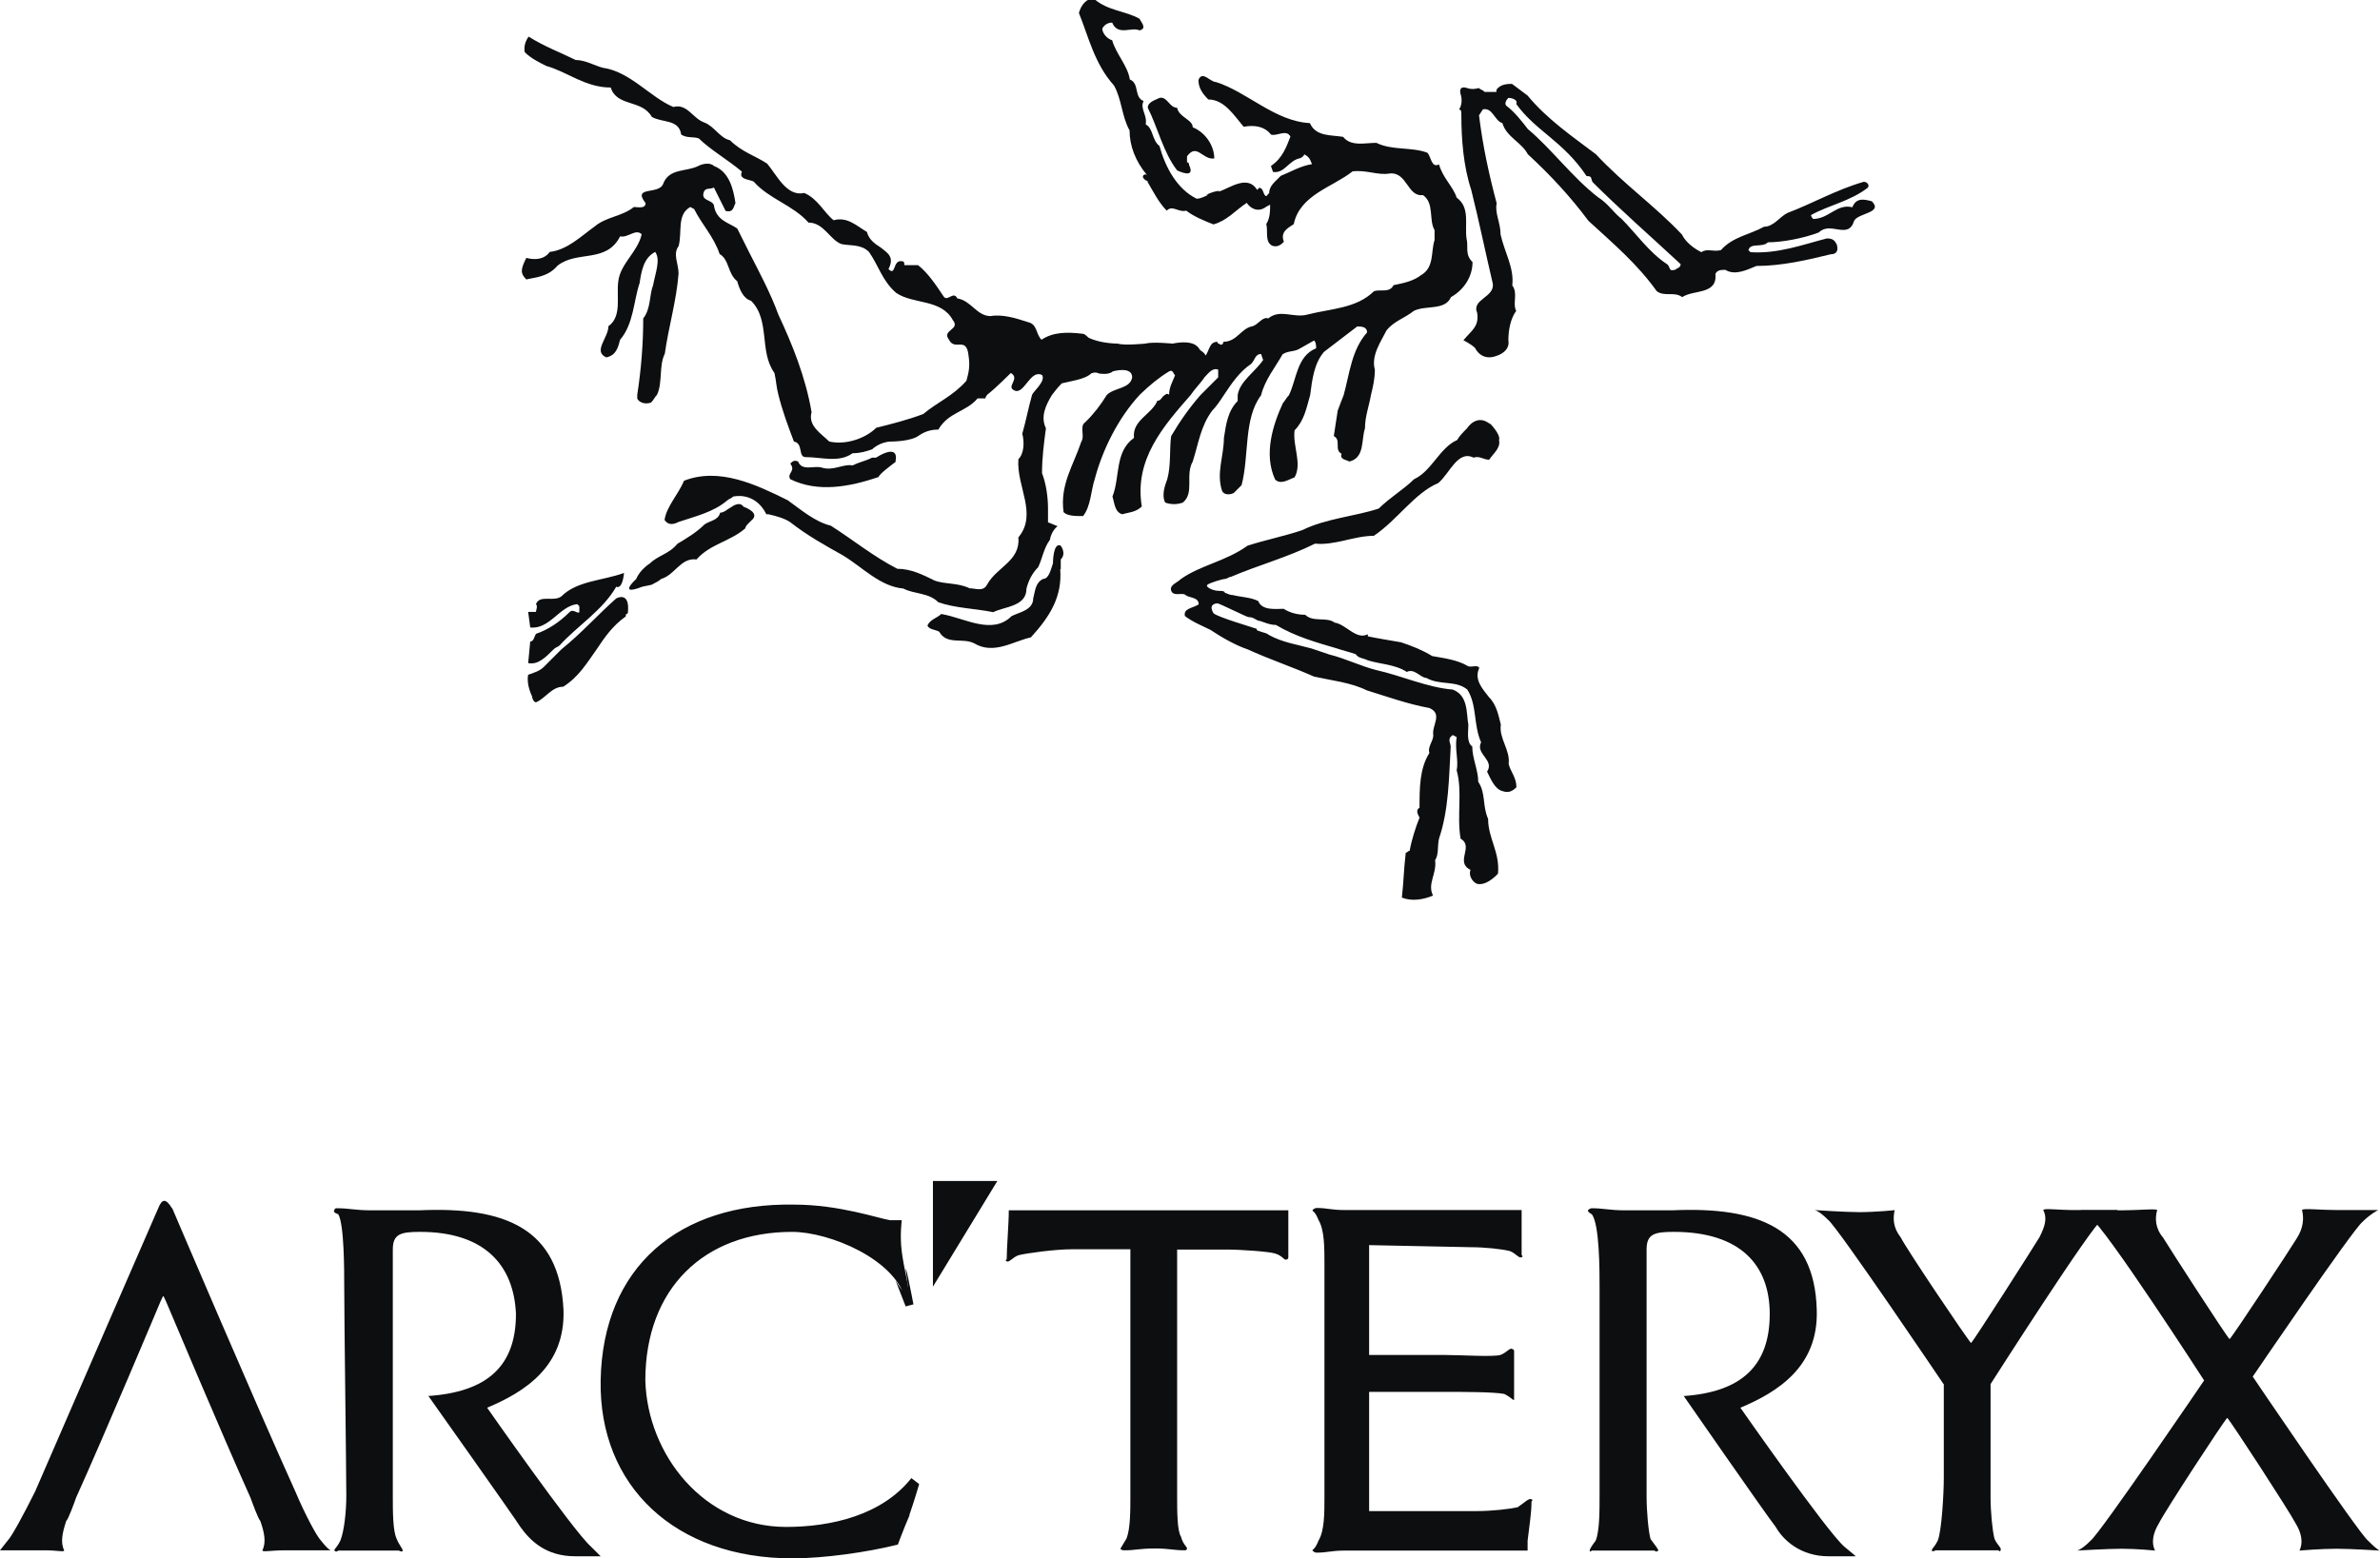 <?xml version="1.0" encoding="UTF-8"?><svg id="Capa_2" xmlns="http://www.w3.org/2000/svg" viewBox="0 0 91.61 60"><defs><style>.cls-1{fill:#0d0e0f;fill-rule:evenodd;}</style></defs><g id="Capa_1-2"><path class="cls-1" d="m25.07,22.52c.15-.08.3-.15.38-.23.53-.15.75-.83,1.36-.75.53-.6,1.28-.68,1.88-1.2,0-.08.08-.15.23-.3.38-.3-.3-.53-.3-.53-.15-.23-.45,0-.45,0-.15.08-.3.23-.45.23-.08.3-.38.3-.6.45-.3.3-.68.53-1.05.75-.3.38-.75.45-1.05.75,0,0-.38.23-.53.6,0,0-.75.68.23.3l.38-.08h0Zm-.9,1.05c0,.08-.08.08-.08.08v.08c-.53.38-.83.83-1.13,1.28-.38.53-.68,1.05-1.28,1.43-.45,0-.68.45-1.05.6-.08,0-.15-.15-.15-.23,0,0-.23-.45-.15-.83.23-.08.45-.15.6-.3.23-.23.45-.45.68-.68.75-.6,1.43-1.36,2.11-1.96,0,0,.53-.3.45.53h0Zm-.15-1.51c-.83.3-1.81.3-2.41.9-.3.23-.83-.08-.98.3.08.08,0,.23,0,.3h-.3l.08.6c.75.08,1.13-.83,1.81-.9l.08.08v.23c-.08.08-.23-.15-.38,0-.38.38-.83.68-1.28.83-.08.08-.08.3-.23.3l-.08.83c.38.08.68-.23.98-.53.08-.08.15-.08.23-.15.68-.75,1.66-1.35,2.18-2.26,0,0,.23.15.3-.53h0Zm16.79-.15c.08,1.05-.38,1.81-1.13,2.63-.68.15-1.43.68-2.18.23-.45-.23-1.05.08-1.35-.45-.15-.08-.38-.08-.45-.23.08-.23.38-.3.53-.45.9.15,1.96.83,2.71.08.3-.15.83-.23.83-.68.08-.3.08-.6.38-.75.23,0,.3-.38.38-.6,0,0,0-.83.3-.68,0,0,.23.3,0,.53v.38h0Zm-6.32-4.14c-.3.23-.6.45-.68.6-1.13.38-2.33.6-3.39.08-.15-.23.23-.3,0-.6.08-.08.15-.15.3-.08.15.38.6.15.9.23.45.15.83-.15,1.2-.08.3-.15.45-.15.75-.3h.15s.9-.6.75.15Zm22.88-1.43c-.53-.45-.9.15-.9.15-.15.15-.3.3-.38.45-.68.3-.98,1.2-1.66,1.51-.38.38-.9.68-1.36,1.13-.9.3-2.03.38-2.94.83-.68.23-1.43.38-2.11.6-.83.6-1.81.75-2.56,1.28-.15.15-.45.23-.38.45.08.23.38.08.53.15.15.15.53.08.53.38-.23.15-.6.15-.53.45.3.23.68.38.98.53.45.3.98.6,1.43.75.83.38,1.73.68,2.56,1.05.68.15,1.43.23,2.03.53.75.23,1.58.53,2.41.68.53.23.08.68.15,1.05,0,.23-.23.45-.15.68-.38.6-.38,1.36-.38,2.11-.15.08-.08.23,0,.38-.15.38-.3.83-.38,1.28-.08,0-.08.07-.15.07-.08.68-.08,1.13-.15,1.73.38.15.83.08,1.2-.08-.23-.45.15-.83.08-1.36.15-.23.08-.53.15-.83.38-1.13.38-2.33.45-3.54,0-.15-.15-.3.08-.45l.15.08c-.08.45.08.9,0,1.28.23.83,0,1.73.15,2.63.53.3-.23.9.38,1.2-.08.23.08.45.23.53.23.08.53-.07.83-.38.08-.83-.38-1.36-.38-2.11-.23-.53-.08-.98-.38-1.43,0-.45-.23-.9-.23-1.36-.23-.15-.15-.6-.15-.83-.08-.45,0-1.13-.6-1.36-.98-.08-1.96-.53-2.94-.75-.6-.15-1.2-.45-1.81-.6l-.68-.23c-.53-.15-1.13-.23-1.66-.53-.08-.08-.23-.08-.38-.15,0,0-.08,0-.08-.08-.23-.08-1.5-.45-1.66-.6-.23-.38.15-.38.15-.38.08,0,1.13.53,1.2.53.23,0,.3.15.45.15.23.08.38.15.6.15.75.45,1.58.68,2.33.9.23.08.53.15.75.23.08.15.3.15.45.23.45.15,1.05.15,1.51.45.3-.15.53.23.75.23.53.3,1.13.08,1.58.45.38.6.23,1.36.53,2.03-.23.45.53.68.23,1.13.15.3.3.68.6.75.23.08.38,0,.53-.15,0-.38-.23-.6-.3-.9.07-.53-.38-.98-.3-1.51-.08-.3-.15-.75-.45-1.05-.23-.3-.6-.68-.38-1.13-.07-.15-.3,0-.45-.08-.38-.23-.9-.3-1.36-.38-.38-.23-.75-.38-1.2-.53-.45-.08-.9-.15-1.28-.23v-.08c-.45.23-.83-.38-1.28-.45-.3-.23-.83,0-1.13-.3-.3,0-.6-.08-.83-.23-.3,0-.83.08-.98-.3-.3-.15-.68-.15-.98-.23-.15,0-.23-.08-.3-.08,0-.08-.15-.08-.23-.08-.23,0-.53-.15-.45-.23s.6-.23.68-.23.15-.08.23-.08c1.05-.45,2.18-.75,3.24-1.28.75.08,1.5-.3,2.26-.3.9-.6,1.58-1.66,2.48-2.03.45-.38.75-1.28,1.36-.98.23-.08.38.08.6.08.15-.23.45-.45.38-.75.08-.23-.38-.68-.38-.68h0Zm-1.2-12.12c.08,0,.08.08.08.23,0,.9.08,1.96.38,2.86.3,1.2.53,2.33.83,3.61.08.53-.83.6-.6,1.13.08.53-.23.68-.53,1.05,0,0,.3.15.45.3,0,0,.23.53.83.3,0,0,.53-.15.45-.6,0-.38.08-.83.3-1.13-.15-.3.08-.68-.15-.98.08-.68-.3-1.28-.45-1.96,0-.45-.23-.83-.15-1.2-.3-1.13-.53-2.18-.68-3.39l.15-.23c.38-.08.45.45.75.53.15.53.75.75.98,1.2.9.83,1.66,1.66,2.33,2.56.98.9,1.88,1.66,2.63,2.71.3.23.68,0,.98.23.45-.3,1.36-.08,1.28-.9.08-.15.23-.15.38-.15.38.23.83,0,1.2-.15.98,0,1.96-.23,2.86-.45.23,0,.3-.15.23-.38-.08-.15-.15-.23-.38-.23-.9.23-1.88.6-2.94.53l-.08-.08c.08-.3.53-.08.75-.3.53,0,1.36-.15,1.96-.38.45-.45,1.13.3,1.36-.45.15-.3,1.13-.3.68-.75-.3-.08-.6-.15-.75.23-.6-.15-.9.45-1.51.45,0,0-.08-.08-.08-.15.68-.38,1.51-.53,2.18-1.05.08-.08,0-.23-.15-.23-1.05.3-1.96.83-2.94,1.2-.3.15-.53.53-.9.53-.53.3-1.2.38-1.66.9-.3.08-.53-.08-.75.08-.3-.15-.6-.38-.75-.68-.98-1.05-2.26-1.96-3.31-3.09-.9-.68-1.88-1.35-2.63-2.26l-.6-.45c-.15,0-.45,0-.6.23v.08h-.45c-.08-.08-.15-.08-.23-.15,0,0-.23.08-.45,0,0,0-.38-.15-.23.3,0,0,.08.3-.08.53h0Zm8.28,6.17c-.23.08-.15-.15-.3-.23-.68-.45-1.2-1.2-1.73-1.73-.3-.23-.53-.6-.9-.83-.98-.75-1.81-1.88-2.71-2.63-.23-.3-.53-.68-.83-.9-.08-.08,0-.23.08-.3.15,0,.38.08.3.23.75,1.05,1.81,1.43,2.71,2.78.23,0,.15.08.23.23,1.05,1.05,2.26,2.11,3.39,3.16,0,.15-.15.15-.23.23h0Z"/><path class="cls-1" d="m46.89,7.39c.45-.15,1.13-.68,1.5-.08l.08-.08c.15,0,.15.23.23.3s.08-.08.15-.08c0-.3.23-.45.45-.68.38-.15.75-.38,1.2-.45-.08-.23-.15-.3-.3-.38,0,.08-.15.15-.15.15-.45.08-.6.6-1.05.53l-.08-.23c.45-.3.6-.75.75-1.13-.15-.3-.53,0-.75-.08-.23-.3-.6-.38-1.05-.3-.38-.45-.75-1.05-1.36-1.05-.23-.23-.38-.45-.38-.75.15-.38.45.08.68.08,1.2.38,2.26,1.51,3.61,1.58.23.53.83.45,1.28.53.3.38.83.23,1.28.23.6.3,1.36.15,1.96.38.15.15.15.6.45.45.15.53.53.83.68,1.28.53.38.3,1.05.38,1.58.08.3-.08.6.23.9,0,.53-.3,1.05-.83,1.35-.23.53-.98.3-1.43.53-.38.3-.75.38-1.05.75-.23.45-.6.98-.45,1.51,0,.38-.08.68-.15.98-.08.45-.23.83-.23,1.28-.15.45,0,1.13-.6,1.28-.15-.08-.38-.08-.3-.3-.3-.15,0-.53-.3-.68l.15-.98c.08-.23.15-.38.23-.6.23-.83.3-1.73.9-2.41,0-.23-.23-.23-.38-.23l-1.28.98c-.38.45-.45,1.05-.53,1.66-.15.53-.23.98-.6,1.36-.08.6.3,1.28,0,1.81-.23.08-.53.3-.75.08-.45-.98-.08-2.11.3-2.94.08-.08.15-.23.23-.3.3-.6.3-1.51,1.05-1.81,0-.08,0-.23-.08-.3l-.53.3c-.23.15-.45.08-.68.23-.3.53-.68.98-.83,1.58-.68.9-.45,2.33-.75,3.46l-.3.3c-.15.08-.38.08-.45-.08-.23-.68.07-1.35.07-2.03.08-.53.15-1.05.53-1.43v-.23c.08-.53.68-.9.98-1.35l-.08-.23c-.23,0-.23.23-.38.38-.45.3-.75.75-1.05,1.2-.15.23-.3.45-.45.6-.45.6-.53,1.28-.75,1.96-.3.53.08,1.2-.38,1.58-.22.08-.46.08-.68,0-.15-.3,0-.68.08-.9.15-.53.08-1.2.15-1.66.33-.56.7-1.09,1.13-1.58l.68-.68v-.3c-.23-.08-.38.15-.53.3-.15.23-.38.45-.53.68-1.05,1.2-2.18,2.48-1.88,4.29-.23.23-.53.23-.75.3-.3-.08-.3-.45-.38-.68.3-.75.08-1.73.83-2.26-.08-.68.68-.9.9-1.43.15,0,.15-.15.3-.23,0,0,.08-.08.15,0,0-.3.15-.53.23-.75-.08-.08-.08-.23-.23-.15-.38.23-.75.53-1.13.9-.83.9-1.43,2.11-1.73,3.24-.15.45-.15,1.05-.45,1.43-.3,0-.6,0-.75-.15-.15-1.05.38-1.81.68-2.71.15-.23-.08-.6.15-.75.32-.31.6-.67.83-1.05.3-.3.9-.23.98-.68,0-.45-.75-.23-.75-.23-.15.15-.53.08-.53.08-.15-.08-.3,0-.3,0-.23.23-.83.3-1.13.38-.08.08-.15.15-.38.45-.23.38-.45.83-.23,1.28-.08.6-.15,1.13-.15,1.73.15.38.23.9.23,1.36v.53l.37.15s-.23.15-.3.53c-.23.3-.3.75-.45,1.05-.23.23-.38.53-.45.83,0,.68-.83.68-1.28.9-.75-.15-1.43-.15-2.11-.38-.38-.38-.9-.3-1.35-.53-.9-.08-1.58-.83-2.33-1.28-.68-.38-1.35-.75-2.03-1.28-.23-.15-.53-.23-.83-.3h-.08c-.45-.9-1.28-.68-1.28-.68-.08.08-.15.08-.23.15-.53.45-1.2.6-1.88.83-.15.08-.38.15-.53-.08.08-.53.53-.98.75-1.51,1.35-.53,2.78.15,3.99.75.53.38,1.05.83,1.66.98.83.53,1.66,1.2,2.56,1.66.53,0,.98.23,1.43.45.38.15.9.08,1.35.3.23,0,.53.15.68-.15.38-.68,1.28-.9,1.2-1.81.75-.9-.08-1.96,0-3.01.23-.23.23-.68.15-.98.15-.53.23-.98.38-1.51.08-.15.53-.53.38-.75-.45-.23-.68.75-1.05.6s.23-.45-.15-.68c0,0-.6.6-.9.83-.08.08-.08.15-.08.15h-.3c-.45.53-1.13.53-1.51,1.2-.3,0-.53.08-.75.23-.3.23-1.05.23-1.05.23-.45,0-.75.3-.75.3-.23.08-.45.15-.75.15-.53.38-1.2.15-1.81.15-.3,0-.08-.53-.45-.6-.23-.6-.45-1.2-.6-1.81-.08-.3-.08-.53-.15-.83-.6-.83-.15-2.03-.9-2.78-.3-.08-.45-.45-.53-.75-.38-.3-.3-.83-.68-1.05-.23-.68-.68-1.13-.98-1.73l-.15-.08c-.53.3-.3.98-.45,1.51-.23.3,0,.68,0,1.05-.08,1.05-.38,2.03-.53,3.09-.23.45-.08,1.13-.3,1.58-.08.08-.15.23-.23.3-.23.08-.45,0-.53-.15v-.15c.15-.98.23-1.96.23-2.94.3-.38.23-.9.38-1.28.08-.45.3-.98.08-1.28-.45.23-.53.75-.6,1.2-.23.68-.23,1.58-.75,2.18-.08.3-.15.6-.53.68-.53-.23.08-.75.08-1.2.53-.38.3-1.13.38-1.73.08-.68.75-1.13.9-1.81-.23-.23-.53.15-.83.08-.53,1.05-1.66.53-2.41,1.13-.38.45-.9.45-1.2.53-.23-.23-.23-.38,0-.83.3.08.68.08.9-.23.68-.08,1.2-.6,1.73-.98.45-.38,1.05-.38,1.51-.75.15,0,.45.08.45-.15-.53-.68.53-.3.68-.75.23-.6.9-.45,1.35-.68.15-.08.45-.15.6,0,.6.23.75.9.83,1.43-.08.15-.08.38-.38.3l-.45-.9c-.15.08-.3,0-.38.15-.15.38.3.3.38.53.08.6.6.68.9.9l.45.9c.38.75.83,1.58,1.13,2.41.53,1.13,1.05,2.41,1.28,3.76-.15.53.38.83.68,1.13.68.15,1.43-.15,1.81-.53.6-.15,1.2-.3,1.81-.53.53-.45,1.13-.68,1.66-1.28.08-.3.15-.53.08-.98-.08-.75-.53-.15-.75-.6-.3-.38.45-.38.15-.75-.45-.83-1.51-.6-2.18-1.05-.53-.45-.68-1.05-1.05-1.58-.3-.3-.68-.23-1.05-.3-.45-.15-.68-.83-1.28-.83-.6-.68-1.51-.9-2.11-1.58-.15-.08-.6-.08-.45-.38-.53-.45-1.2-.83-1.66-1.28-.23-.08-.45,0-.68-.15-.08-.6-.75-.45-1.13-.68-.38-.68-1.35-.38-1.58-1.13-.98,0-1.66-.6-2.48-.83-.3-.15-.6-.3-.83-.53,0,0-.08-.3.15-.6.6.38,1.2.6,1.81.9.38,0,.75.23,1.05.3,1.05.15,1.81,1.13,2.71,1.51.53-.15.75.45,1.2.6.38.15.6.6.98.68.45.45.98.6,1.43.9.38.45.75,1.28,1.43,1.13.53.23.75.75,1.13,1.05.53-.15.9.23,1.28.45.08.3.3.45.53.6.3.23.53.38.3.83.3.3.15-.38.53-.3.08,0,.08.08.08.15h.53c.38.3.68.75.98,1.2.15.23.38-.23.53.08.53.08.75.68,1.28.68.45-.08.98.08,1.43.23.38.08.3.45.53.68.45-.3.98-.3,1.58-.23.08,0,.15.08.23.15.45.23,1.13.23,1.13.23.23.08,1.05,0,1.05,0,.3-.08,1.05,0,1.05,0,.75-.15.98.08,1.05.23.08.08.15.08.23.23.15-.23.15-.53.45-.53,0,.08.08.08.08.08.08.08.15,0,.15-.08.53,0,.68-.53,1.13-.6.23-.08.38-.38.6-.3.45-.38.98,0,1.51-.15.9-.23,1.88-.23,2.56-.9.23-.08.6.08.75-.23.38-.08.75-.15,1.05-.38.53-.3.38-.9.53-1.36v-.38c-.23-.38,0-1.05-.45-1.35-.6.08-.6-.9-1.28-.83-.45.08-.9-.15-1.43-.08-.75.6-2.03.9-2.26,2.03-.23.15-.53.3-.38.68-.08.08-.23.23-.45.15-.3-.15-.15-.6-.23-.83.15-.23.15-.53.15-.75l-.15.08c-.3.23-.6.08-.75-.15-.45.3-.75.68-1.28.83-.38-.15-.75-.3-1.05-.53-.3.08-.53-.23-.75,0-.3-.3-.53-.75-.75-1.13h.08c-.15,0-.3-.15-.23-.23,0,0,.08-.08.15,0-.45-.53-.68-1.13-.68-1.73-.3-.53-.3-1.2-.6-1.73-.75-.83-.98-1.88-1.35-2.79.08-.3.3-.6.6-.53.53.45,1.2.45,1.73.75.08.15.3.38,0,.45-.3-.15-.83.23-1.05-.3-.16,0-.3.08-.38.23,0,.15.15.38.38.45.15.53.6.98.68,1.51.38.15.15.68.53.83-.15.3.15.53.08.9.3.15.23.6.53.83.23.83.68,1.66,1.43,2.03.15,0,.3-.08.45-.15h-.08s.3-.15.52-.15h0Z"/><path class="cls-1" d="m45.77,6.33s0-.08-.08-.08v-.23c.38-.53.6.15,1.05.08,0-.45-.3-.98-.83-1.2,0-.3-.53-.38-.6-.75-.3,0-.38-.45-.68-.38-.15.08-.45.15-.45.38.38.75.6,1.73,1.13,2.41,0,0,.75.38.45-.23h0Zm-9.86,39.14v4.07l2.48-4.07h-2.48Zm-.9,12.87c-.23.53-.45,1.13-.45,1.13-1.2.3-2.86.53-4.06.53-4.52,0-7.45-2.79-7.38-6.85.08-4.37,3.01-6.85,7.45-6.77,1.73,0,3.24.53,3.69.6h.45s-.08.6,0,1.2c.08.68.3,1.36.3,1.96,0,.15-.15-.08-.15-.08-.38-1.58-2.94-2.63-4.37-2.63-3.39,0-5.65,2.18-5.65,5.72.08,2.86,2.26,5.64,5.42,5.64,1.73,0,3.69-.45,4.82-1.88l.3.23s-.15.53-.38,1.2h0Zm17.69-6.17h2.94c.6,0,1.81.08,2.11,0,.23-.08.38-.3.45-.23.08,0,.08.08.08.08v1.88c-.08,0-.08-.08-.38-.23-.38-.08-1.66-.08-2.26-.08h-2.94v4.59h4.14c.6,0,1.28-.08,1.58-.15.23-.15.45-.38.53-.3.08,0,0,.08,0,.08,0,.45-.08.9-.15,1.51v.38h-7c-.6,0-.68.08-1.13.08,0,0-.08,0-.15-.08,0-.07.08,0,.23-.38.23-.38.23-1.05.23-1.66v-9.03c0-.6,0-1.28-.23-1.66-.15-.38-.23-.3-.23-.38.08-.08.15-.08.15-.08.45,0,.53.08,1.13.08h6.77v1.73s.08.08,0,.08c-.08.08-.23-.15-.45-.23-.3-.08-.98-.15-1.51-.15l-3.91-.08v4.22h0Zm-46.07-5.65s3.24,7.6,4.74,10.91c.38.9.83,1.73.98,1.88.3.38.38.38.38.38h-1.73c-.6,0-.9.08-.9,0,.15-.3.08-.68-.08-1.13-.08-.08-.3-.68-.38-.9-1.05-2.33-3.24-7.53-3.24-7.53-.15-.3-.08-.3-.23,0,0,0-2.18,5.19-3.24,7.53-.08.23-.3.83-.38.9-.15.45-.23.83-.08,1.13,0,.08-.23,0-.75,0H0l.3-.38c.15-.15.6-.98,1.05-1.88,1.43-3.31,4.74-10.91,4.74-10.91.15-.38.3-.38.53,0h0Zm36.88,1.58v9.48c0,.6,0,1.28-.15,1.66l-.23.38c0,.07.15.07.15.07.45,0,.53-.07,1.2-.07.53,0,.68.07,1.13.07,0,0,.08,0,.08-.07s-.15-.15-.23-.45c-.15-.23-.15-.98-.15-1.58v-9.48h1.88c.6,0,1.66.08,1.88.15.3.08.38.3.45.23.07,0,.07-.08.07-.08v-1.81h-10.76c0,.53-.08,1.43-.08,1.88,0,0-.08.08,0,.08.08.07.23-.15.45-.23.3-.08,1.43-.23,2.03-.23h2.26Zm31.31,5.19v3.61c0,.6-.08,2.03-.23,2.41-.15.3-.23.3-.23.38s.15,0,.15,0h2.41s.08.08.08,0c.08-.07-.15-.23-.23-.45-.08-.3-.15-1.05-.15-1.58v-4.37s3.99-6.25,4.29-6.32c.45-.08.6-.38.6-.38h-1.66c-.6,0-1.2-.08-1.2,0,.15.3.08.6-.15,1.05-.23.38-2.48,3.91-2.63,4.07-.15-.15-2.48-3.61-2.71-4.07-.3-.38-.3-.75-.23-1.05.08,0-.75.08-1.36.08-.53,0-1.73-.08-1.73-.08,0,0,.15,0,.53.38.38.3,4.44,6.32,4.44,6.32h0Z"/><path class="cls-1" d="m86.71,53s4.07,6.02,4.44,6.32c.38.38.45.38.45.38,0,0-1.13-.07-1.66-.07-.6,0-1.43.07-1.43.07.15-.3.08-.68-.15-1.05-.23-.45-2.48-3.91-2.63-4.06-.15.15-2.41,3.61-2.63,4.06-.23.38-.3.75-.15,1.05,0,0-.68-.07-1.28-.07-.53,0-1.73.07-1.73.07,0,0,.15,0,.53-.38.38-.3,4.37-6.17,4.37-6.17,0,0-3.84-5.95-4.37-6.25-.45-.23-.38-.3-.38-.3h1.58c.6,0,1.43-.08,1.36,0-.08.3-.08.68.23,1.05.23.38,2.41,3.76,2.56,3.91.15-.15,2.33-3.46,2.56-3.84.3-.45.3-.83.23-1.13,0-.08.75,0,1.35,0h1.58s-.3.15-.6.45c-.38.3-4.22,5.95-4.22,5.95h0Zm-21.9.75s3.24,4.67,3.54,5.04c.3.53.98,1.13,2.03,1.13h1.05s-.08-.08-.45-.38c-.68-.6-3.99-5.34-3.99-5.34,1.43-.6,3.01-1.58,2.94-3.76-.08-3.16-2.26-3.99-5.57-3.84h-1.81c-.6,0-.83-.08-1.28-.08,0,0-.08,0-.15.08,0,.08.15.15.15.15.3.38.3,2.18.3,2.79v8.05c0,.6,0,1.36-.15,1.73q-.23.3-.23.38c0,.08.08,0,.08,0h2.41s.08.08.15,0c0-.07-.15-.23-.3-.45-.08-.3-.15-1.05-.15-1.66v-9.48c0-.6.3-.68,1.05-.68,2.56,0,3.69,1.28,3.69,3.16,0,2.03-1.13,3.01-3.31,3.16h0Zm-48.32,0s3.31,4.67,3.54,5.04c.38.53.98,1.13,2.11,1.13h.98l-.38-.38c-.68-.6-3.99-5.34-3.99-5.34,1.43-.6,3.01-1.58,2.94-3.76-.15-3.16-2.26-3.99-5.57-3.84h-1.81c-.68,0-.83-.08-1.36-.08,0,0-.08,0-.08.08-.08.08.15.15.15.15.23.38.23,2.18.23,2.79,0,1.2.08,7.15.08,8.05,0,.6-.08,1.36-.23,1.73-.15.3-.23.3-.23.38.08.08.15,0,.15,0h2.33s.15.08.15,0-.15-.23-.23-.45c-.15-.3-.15-1.05-.15-1.66v-9.48c0-.6.3-.68,1.05-.68,2.48,0,3.61,1.28,3.69,3.16,0,2.03-1.13,3.01-3.39,3.16h0Zm17.99-4.44s.6,1.05.45.08c-.23-1.58.23.83.23.83l-.3.08-.38-.98h0Z"/></g></svg>